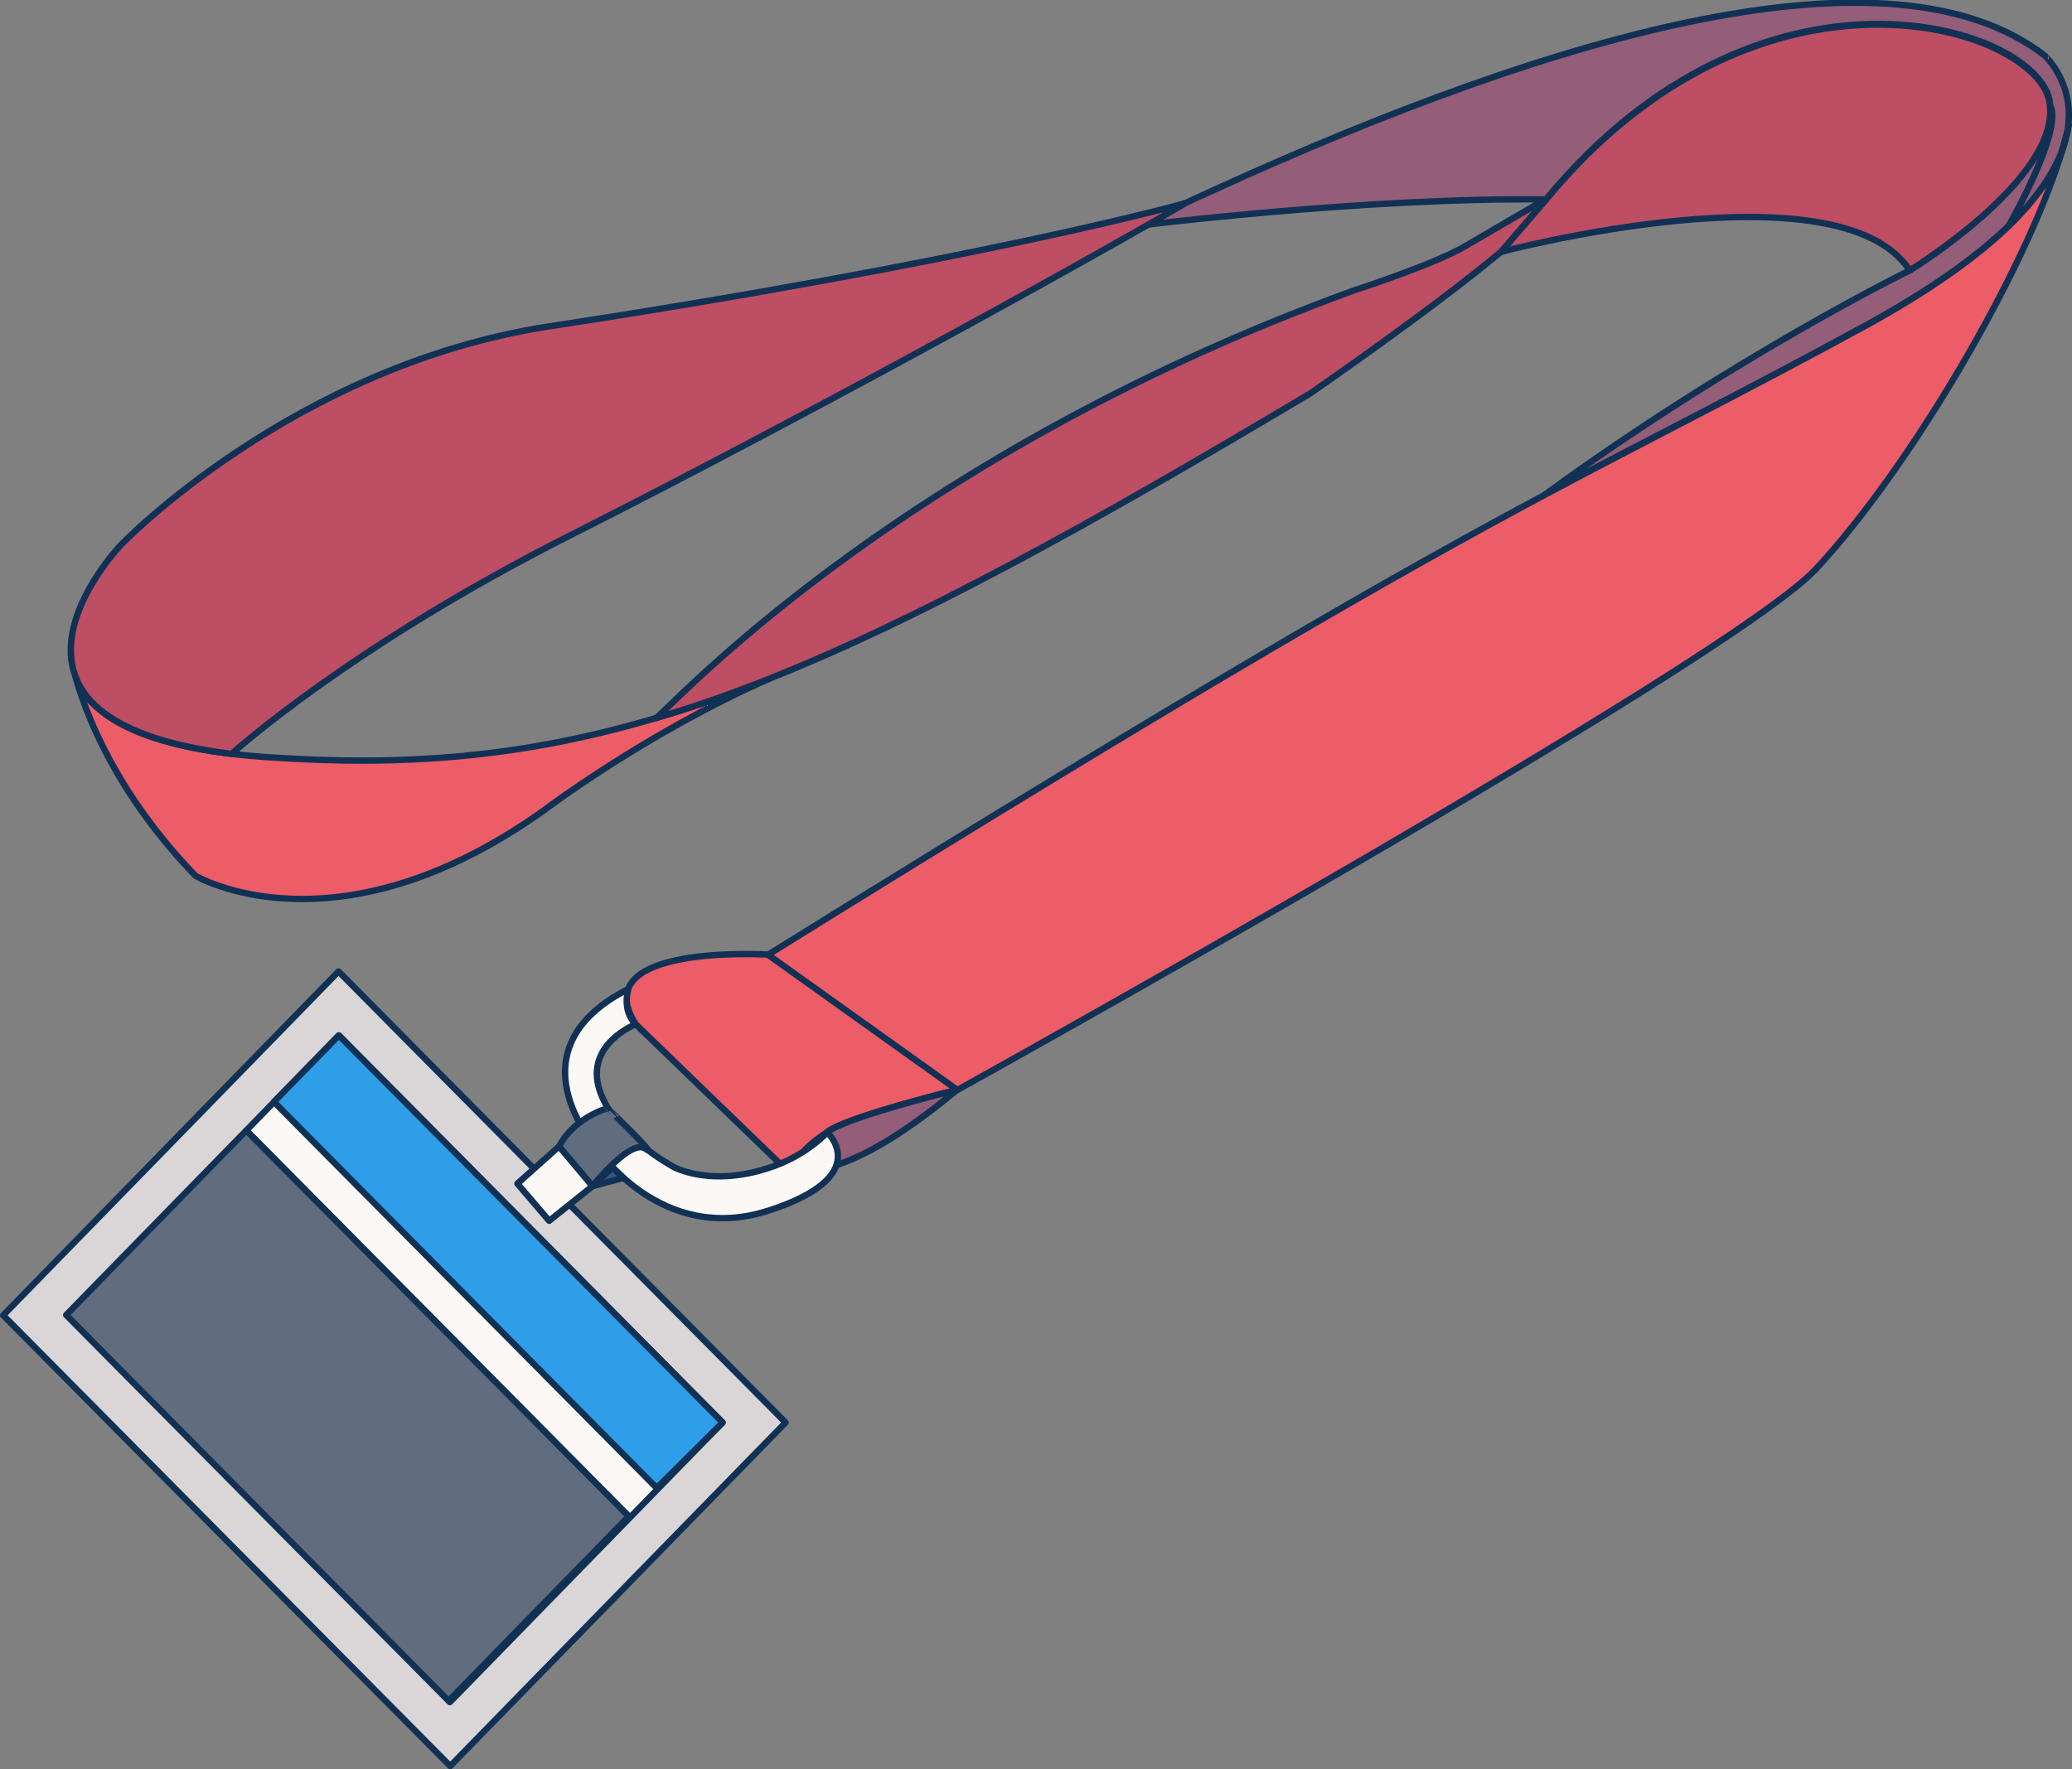 <?xml version="1.0" encoding="utf-8"?>
<!-- Generator: Adobe Illustrator 22.1.0, SVG Export Plug-In . SVG Version: 6.00 Build 0)  -->
<svg version="1.1" id="Layer_1" xmlns="http://www.w3.org/2000/svg" xmlns:xlink="http://www.w3.org/1999/xlink" x="0px" y="0px"
	 viewBox="0 0 651.2 556.2" style="enable-background:new 0 0 651.2 556.2;" xml:space="preserve">
<rect x="0" y="0" width="651.2" height="556.2" fill="#808080" stroke="none"/>
<style type="text/css">
	.st0{fill:#DAD5D6;stroke:#113154;stroke-width:2;stroke-linecap:round;stroke-linejoin:round;stroke-miterlimit:10;}
	.st1{fill:#FCF8F5;stroke:#113154;stroke-width:2;stroke-linecap:round;stroke-linejoin:round;stroke-miterlimit:10;}
	.st2{fill:#616D7E;stroke:#113154;stroke-width:2;stroke-linecap:round;stroke-linejoin:round;stroke-miterlimit:10;}
	.st3{fill:#2E9EE8;stroke:#113154;stroke-width:2;stroke-linecap:round;stroke-linejoin:round;stroke-miterlimit:10;}
	.st4{fill:#945D78;stroke:#113154;stroke-width:2;stroke-linecap:round;stroke-linejoin:round;stroke-miterlimit:10;}
	.st5{fill:none;stroke:#113154;stroke-width:2;stroke-linecap:round;stroke-linejoin:round;stroke-miterlimit:10;}
	.st6{fill:#EC5D68;stroke:#113154;stroke-width:2;stroke-linecap:round;stroke-linejoin:round;stroke-miterlimit:10;}
	.st7{fill:#BE4E63;stroke:#113154;stroke-width:2;stroke-linecap:round;stroke-linejoin:round;stroke-miterlimit:10;}
	.st8{fill:#3B577A;stroke:#113154;stroke-width:2;stroke-linecap:round;stroke-linejoin:round;stroke-miterlimit:10;}
</style>
<polygon class="st0" points="141.5,555.2 1,413.5 106.4,305.4 246.9,447.2 "/>
<polygon class="st1" points="227.1,447.2 141.4,535.1 141,534.7 197.6,476.7 77.4,355.4 106.5,325.5 "/>
<polygon class="st2" points="197.6,476.7 141,534.7 20.8,413.4 77.4,355.4 "/>
<polygon class="st3" points="227.1,447.2 106.5,325.5 86.1,346.4 206.4,467.8 "/>
<path class="st4" d="M631.4,70.9c-9.8,9.6-24.4,20.2-45.6,31.7c-39.9,21.8-65.9,34.5-100,52.7C545.3,111.9,600.2,85,600.2,85
	s46-28.2,44.1-51.4C644.6,33.9,648.8,39.2,631.4,70.9z"/>
<path class="st4" d="M649.8,41.1c-0.5,2.1-1.1,4.3-1.8,6.5c-2.6,6.8-7.6,14.6-16.5,23.2c17.4-31.7,13.1-37,12.9-37.3c0,0,0,0,0,0
	c-0.1-0.8-0.2-1.5-0.3-2.2c-5.2-23.5-90.9-50.3-158.2,31.4c-56.9-0.7-128.5,8.3-128.5,8.3c8.2-3.9,16.4-7.8,24.6-11.5
	c107.3-48.9,212.6-79.4,260.8-41.9C642.7,17.7,652.3,26.1,649.8,41.1z"/>
<path class="st5" d="M649.8,41.1c-0.4,2.1-0.9,4.2-1.8,6.5C648.7,45.4,649.3,43.2,649.8,41.1z"/>
<path class="st5" d="M650.2,39.3c-0.1,0.6-0.3,1.2-0.4,1.9"/>
<path class="st6" d="M648,47.7c-11.6,38-48,99.7-77.2,131.1c-27.1,29.2-270,163.9-270,163.9l-59.5-42.5
	c135.2-84.1,197.5-119.7,244.5-144.8c34.1-18.2,60.1-31,100-52.7c21.2-11.6,35.7-22.2,45.6-31.7C640.4,62.2,645.4,54.4,648,47.7z"/>
<path class="st5" d="M71.3,236.7"/>
<path class="st6" d="M241.7,213.4c-39,17.2-71.1,41.6-71.1,41.6c-65.4,46.4-109.2,20.3-109.2,20.3c-24.8-25.8-34.1-50.1-37.5-61.9
	c4.9,11.7,20.9,21.9,59.7,24.6c44,3.1,81.4-0.1,122.3-12.2C217.6,222.4,229.4,218.3,241.7,213.4z"/>
<path class="st5" d="M24,213.4c-1.3-4.6-1.7-7.3-1.7-7.4c0,0,0,0,0,0"/>
<path class="st7" d="M600.2,85c-22.2-34-128.5-5.8-128.5-5.8l0,0L484.8,64l0,0c0.4-0.4,0.7-0.8,1-1.1c67.3-81.7,153-54.9,158.2-31.4
	c0.2,0.7,0.3,1.5,0.3,2.2c0,0,0,0,0,0C646.2,56.8,600.2,85,600.2,85z"/>
<path class="st6" d="M261.4,366.8c-12.1,3.5-16.2-0.9-16.2-0.9L199.8,322c-16.3-25.5,41.5-21.9,41.5-21.9l59.5,42.5
	c-38.9,9.8-40.9,13.4-40.9,13.4S239.8,368.7,261.4,366.8z"/>
<path class="st4" d="M300.8,342.6c-18.1,15.1-30.7,21.6-39.3,24.1c-21.7,1.9-1.5-10.7-1.5-10.7S261.9,352.4,300.8,342.6z"/>
<path class="st7" d="M206,225.8c11.5-3.4,23.4-7.5,35.7-12.4c0,0,0,0,0,0c45.8-18.2,98.7-47.1,170.2-89.8c0,0,37.5-25.8,59.8-44.4
	l0,0L484.8,64l0,0l1-1.1c-0.2,0-0.3,0-0.5,0l-25,14.6c-10,5.8-34.8,13.8-34.8,13.8C277.8,145,206.6,227.2,206,225.8"/>
<path class="st5" d="M485.8,89"/>
<path class="st5" d="M439.4,112.5"/>
<path class="st5" d="M206,252"/>
<path class="st7" d="M372.5,63.9c0,0-64.5,18-199.9,38.7C92,115,38,171.3,38,171.3S21.2,188.8,22.3,206c0,0,0,0,0,0
	c0.2,2.5,0.7,5,1.7,7.4c4.4,10.5,17.8,19.8,48.8,23.6c0,0,36.9-33.6,106.4-68.7S336.2,85.1,372.5,63.9"/>
<path class="st1" d="M199.8,322c0,0-16,6.2-11.4,20.6s23.4,24.3,23.4,24.3s12.9,7.2,33.5-1.1c9.2-3.8,14.7-9.8,14.7-9.8
	s14.9,13.7-18.2,24.5c-34.2,11.2-54.2-19.6-54.2-19.6s-28.1-30.7,9.9-50C197.4,310.9,195.4,317.8,199.8,322z"/>
<path class="st2" d="M202.8,361.1c-4.5-3.2-16.3,11.4-16.6,11.8l0,0l-10.5-12.4c4.2-8.7,15.1-12.3,15.3-12
	C191,348.4,207.4,364.3,202.8,361.1z"/>
<polygon class="st8" points="195.9,370.3 186.2,372.9 186.2,372.9 192.5,367 "/>
<polygon class="st1" points="175.7,360.4 162.6,372.1 172.6,383.8 186.2,372.9 "/>
</svg>
